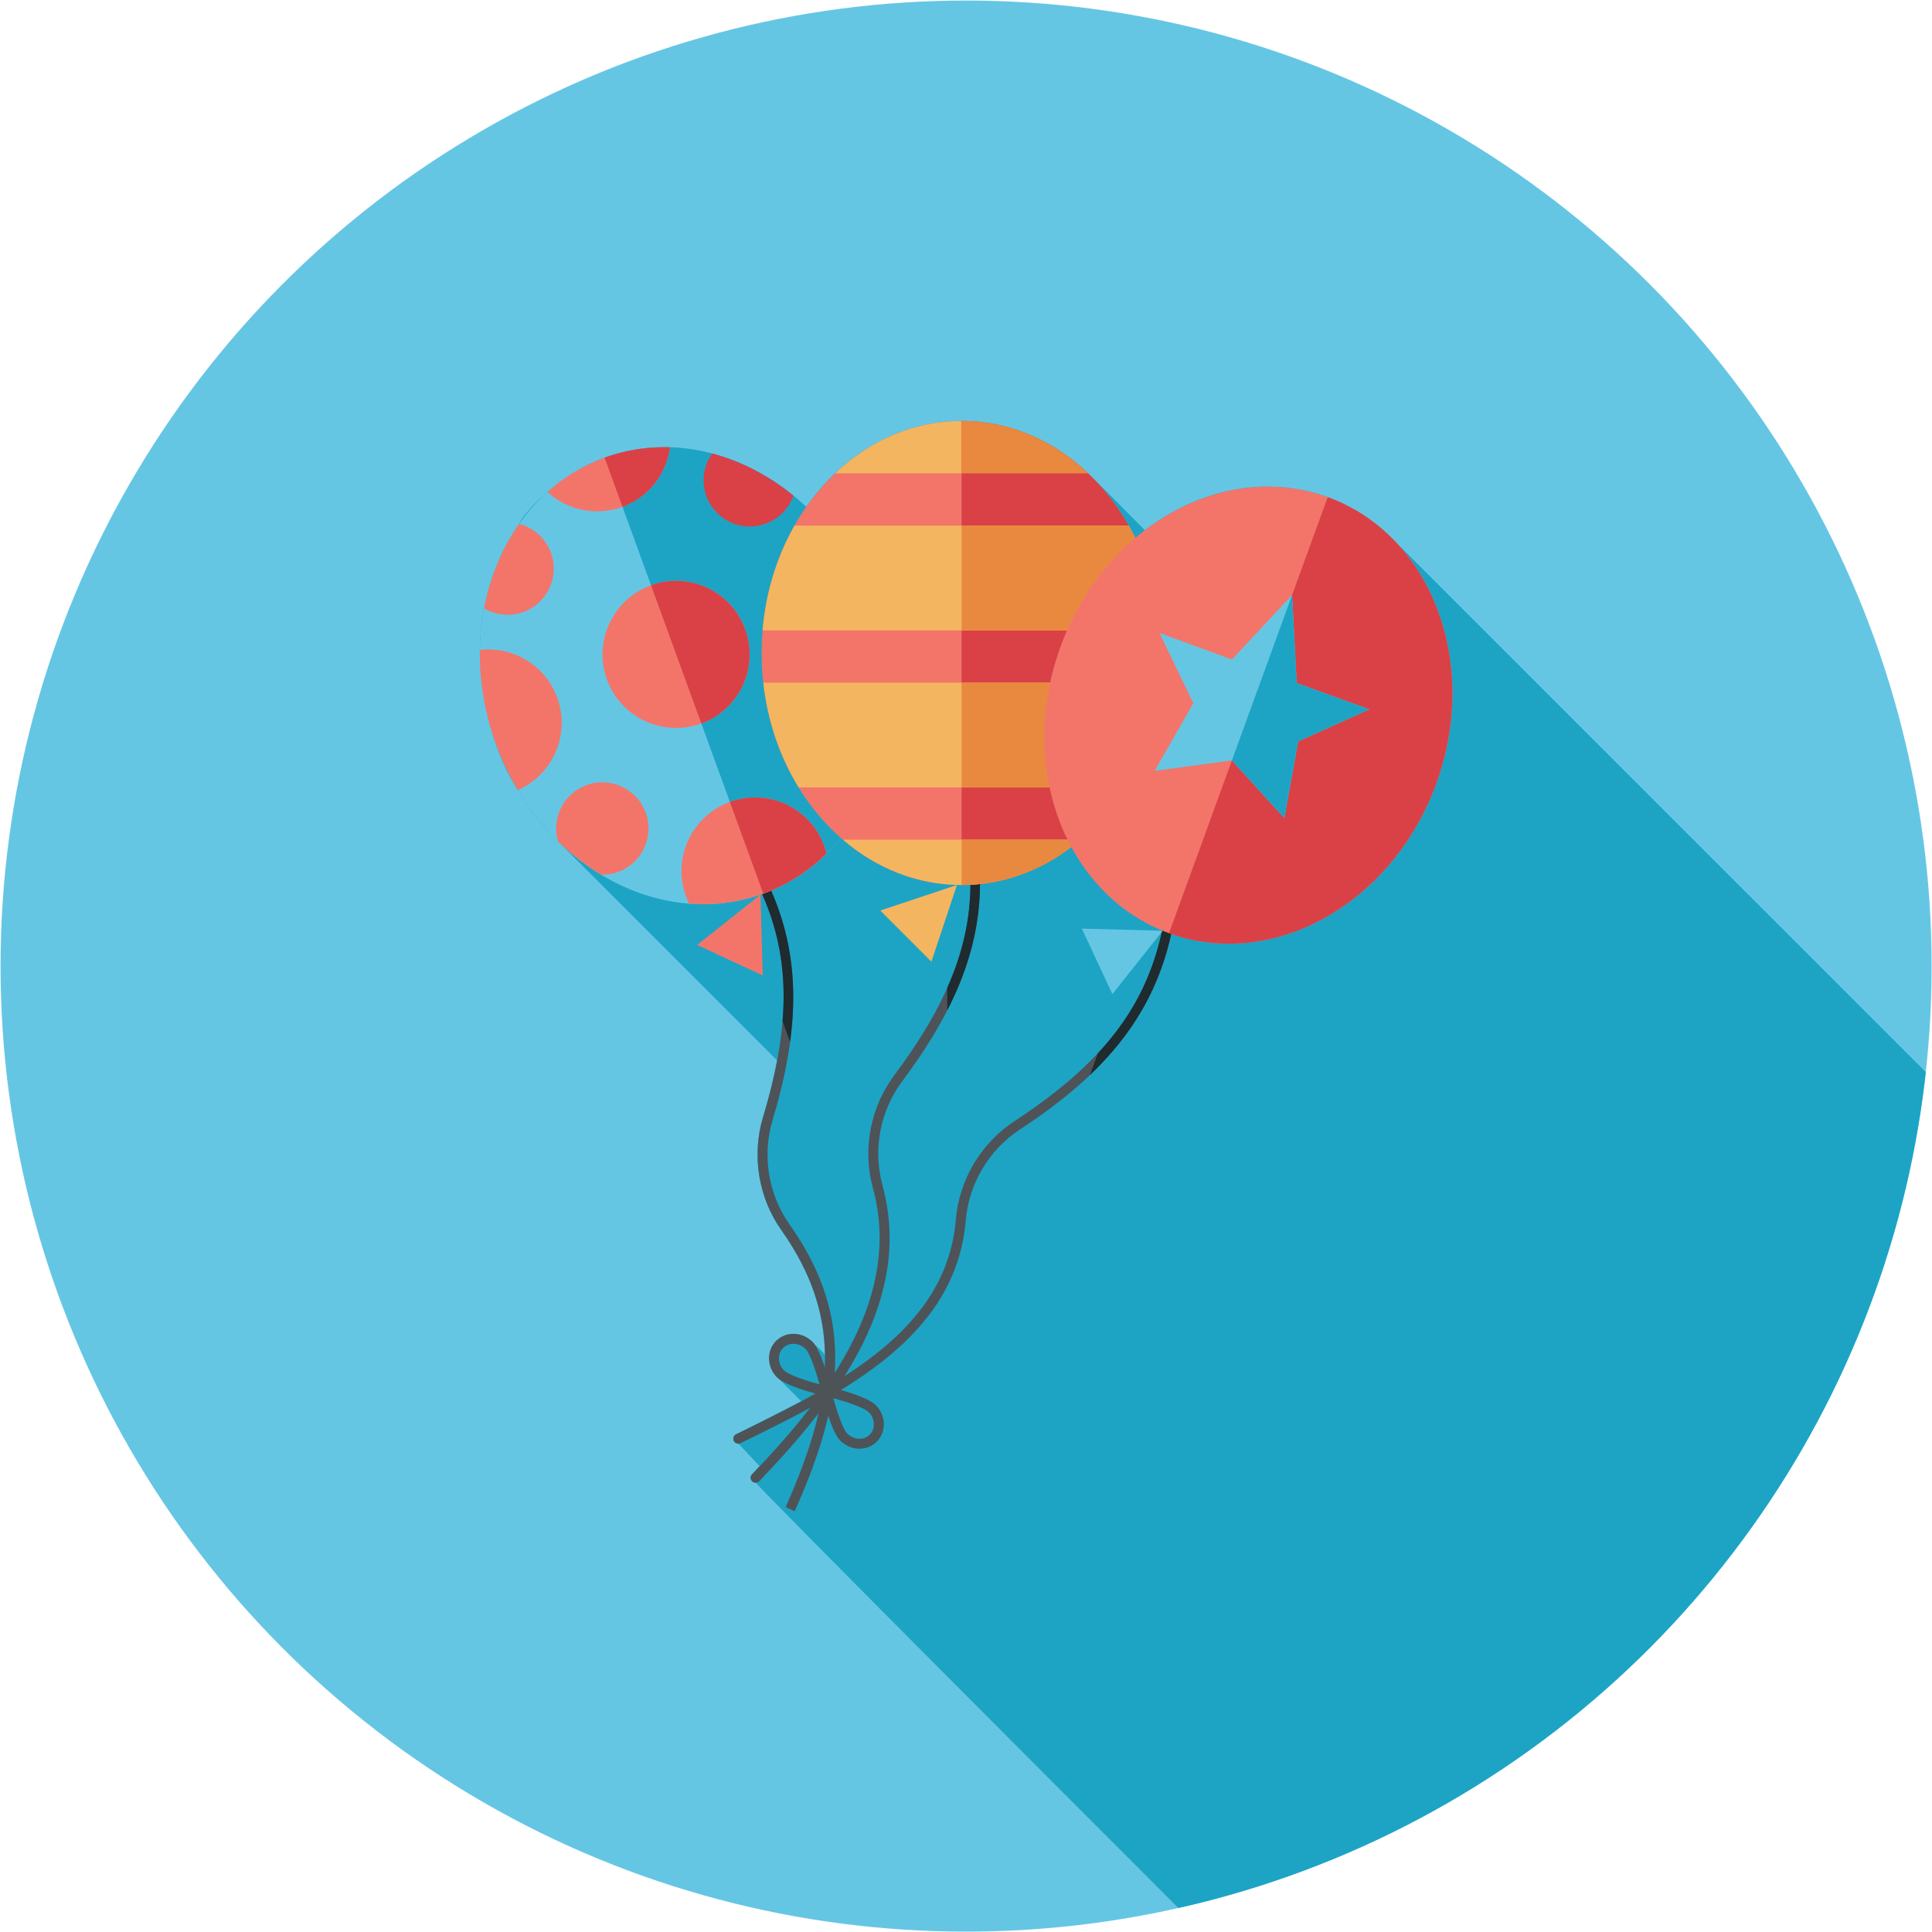 <?xml version="1.0" encoding="UTF-8" standalone="no"?>
<!DOCTYPE svg PUBLIC "-//W3C//DTD SVG 1.1//EN" "http://www.w3.org/Graphics/SVG/1.1/DTD/svg11.dtd">
<svg width="100%" height="100%" viewBox="0 0 1200 1200" version="1.1" xmlns="http://www.w3.org/2000/svg" xmlns:xlink="http://www.w3.org/1999/xlink" xml:space="preserve" xmlns:serif="http://www.serif.com/" style="fill-rule:evenodd;clip-rule:evenodd;stroke-linejoin:round;stroke-miterlimit:2;">
    <g transform="matrix(4.167,0,0,4.167,-77.083,-77.083)">
        <clipPath id="_clip1">
            <circle cx="162.5" cy="162.5" r="143.92"/>
        </clipPath>
        <g clip-path="url(#_clip1)">
            <rect x="0" y="0" width="325" height="325" style="fill:rgb(101,198,228);"/>
            <clipPath id="_clip2">
                <rect x="0" y="0" width="325" height="325"/>
            </clipPath>
            <g clip-path="url(#_clip2)">
                <path d="M226.465,99.226C216.933,89.199 201.567,88.064 189.15,97.527C181.023,89.43 177.871,85.422 170.755,82.83C159.696,78.785 146.743,82.504 138.664,94.057C137.713,93.162 137.307,92.829 136.747,92.372L136.747,92.371C130.293,86.993 119.479,82.753 108.603,86.708L108.603,86.709C101.485,89.22 96.242,95.444 95.86,96.586C92.359,101.565 90.133,108.087 90.015,115.367L90.013,115.367C90.013,123.998 92.759,131.892 95.673,136.263C97.379,139.111 99.394,141.663 101.645,143.868L101.645,143.869C101.646,143.871 134.273,176.498 134.274,176.499C134.277,176.502 134.313,176.535 134.322,176.543C133.815,179.229 133.117,182.042 132.221,185.021C130.507,190.718 131.531,197.015 134.962,201.864C139.447,208.208 141.357,214.245 141.45,220.421C141.237,220.125 140.219,219.121 139.917,218.897C139.271,217.984 138.04,217.31 136.742,217.31C133.02,217.31 134.726,224.146 134.726,224.146L137.921,227.359C137.921,227.359 131.442,230.696 128.203,232.282C127.487,232.633 128.576,233.688 128.576,233.688L131.718,237.041C131.718,237.041 130.962,237.848 130.58,238.244C130.134,238.709 130.442,239.525 131.16,239.493C131.123,240.144 327.794,436.899 331.95,438.745C333.918,434.299 335.511,430.102 336.566,426.049C336.662,426.135 336.763,426.216 336.866,426.293C337.068,426.578 337.227,426.762 337.644,427.071C337.845,427.354 338.007,427.541 338.421,427.849C339.065,428.759 340.296,429.435 341.596,429.436C345.308,429.436 346.532,424.604 343.61,422.597C343.348,422.247 343.224,422.088 342.835,421.819C342.564,421.463 342.446,421.312 342.057,421.041C341.789,420.689 341.671,420.535 341.281,420.266C341.032,419.936 340.927,419.8 340.601,419.56C349.537,413.735 356.521,406.405 357.439,395.393C357.896,389.927 360.91,384.865 365.506,381.854C376.934,374.372 385.112,365.914 388.072,352.695C417.243,362.866 446.996,318.889 418.35,291.109C418.313,291.07 226.502,99.261 226.465,99.226Z" style="fill:rgb(29,164,196);fill-rule:nonzero;"/>
                <path d="M133.656,185.455C139.916,164.65 136.878,151.004 122.445,135.105L121.343,136.105C135.545,151.747 138.395,164.549 132.233,185.027C130.52,190.723 131.544,197.02 134.974,201.869C144.652,215.56 142.391,227.814 135.604,243.146L136.962,243.75C143.961,227.939 146.272,215.275 136.188,201.01C133.019,196.531 132.073,190.717 133.656,185.455Z" style="fill:rgb(78,83,88);fill-rule:nonzero;"/>
                <path d="M122.25,135.282L123.403,138.456C132.479,149.146 136.133,158.725 135.145,170.714L136.268,173.799C138.247,159.125 134.002,147.836 122.445,135.105L122.25,135.282Z" style="fill:rgb(31,43,47);fill-rule:nonzero;"/>
                <path d="M158.725,128.114C158.344,128.269 158.16,128.702 158.315,129.083C166.303,148.645 164.594,161.648 151.791,178.776C148.23,183.54 147.036,189.806 148.598,195.537C153.004,211.716 142.223,226.169 130.593,238.25C130.309,238.545 130.317,239.016 130.613,239.301C130.757,239.438 130.942,239.508 131.129,239.508C131.322,239.508 131.518,239.432 131.663,239.28C143.654,226.824 154.621,212.004 150.032,195.147C148.588,189.854 149.691,184.065 152.98,179.665C165.99,162.264 167.808,148.402 159.691,128.521C159.537,128.141 159.103,127.957 158.725,128.114Z" style="fill:rgb(78,83,88);fill-rule:nonzero;"/>
                <path d="M159.694,132.663C164.236,145.262 164.373,155.211 159.694,165.73L159.694,169.096C166.308,156.187 166.105,144.235 159.694,128.528L159.694,132.663Z" style="fill:rgb(31,43,47);fill-rule:nonzero;"/>
                <path d="M193.547,140.381C193.137,140.396 192.817,140.742 192.833,141.151C193.646,162.266 187.594,173.9 169.705,185.616C164.729,188.876 161.464,194.355 160.971,200.274C159.577,216.984 143.276,224.912 128.216,232.287C127.848,232.467 127.694,232.912 127.876,233.281C127.964,233.461 128.115,233.589 128.289,233.652C128.472,233.718 128.682,233.713 128.869,233.62C144.397,226.018 160.999,217.807 162.451,200.398C162.907,194.932 165.923,189.87 170.519,186.859C188.694,174.957 195.145,162.553 194.318,141.095C194.302,140.685 193.956,140.363 193.547,140.381Z" style="fill:rgb(78,83,88);fill-rule:nonzero;"/>
                <path d="M192.889,145.979C192.695,158.536 189.55,167.546 182.151,175.48L180.967,178.732C191.019,169.154 194.817,158.17 194.342,141.986L192.889,145.979Z" style="fill:rgb(31,43,47);fill-rule:nonzero;"/>
                <path d="M108.582,86.725C93.117,92.363 85.882,111.479 92.423,129.422C98.964,147.366 116.805,157.341 132.269,151.703C147.734,146.066 154.967,126.949 148.426,109.007C141.885,91.064 124.045,81.088 108.582,86.725Z" style="fill:rgb(101,198,228);fill-rule:nonzero;"/>
                <path d="M122.421,159.348L132.188,163.896L131.853,151.855L122.421,159.348Z" style="fill:rgb(243,117,106);fill-rule:nonzero;"/>
                <path d="M108.615,86.715L132.269,151.703C147.734,146.066 154.967,126.949 148.426,109.007C141.889,91.077 124.071,81.103 108.615,86.715Z" style="fill:rgb(29,164,196);fill-rule:nonzero;"/>
                <path d="M108.582,86.725C105.383,87.892 102.543,89.642 100.096,91.832C103.015,94.503 107.279,95.504 111.253,94.055C115.228,92.606 117.847,89.096 118.361,85.173C115.08,85.071 111.779,85.56 108.582,86.725Z" style="fill:rgb(243,117,106);fill-rule:nonzero;"/>
                <path d="M123.789,92.451C125.092,96.024 129.047,97.866 132.621,96.562C134.635,95.829 136.098,94.252 136.759,92.375C133.095,89.387 128.964,87.238 124.651,86.096C123.383,87.881 122.982,90.238 123.789,92.451Z" style="fill:rgb(217,65,71);fill-rule:nonzero;"/>
                <path d="M95.875,96.587C93.31,100.234 91.53,104.539 90.65,109.186C92.363,110.196 94.499,110.461 96.511,109.727C100.087,108.423 101.928,104.469 100.625,100.896C99.819,98.682 97.995,97.136 95.875,96.587Z" style="fill:rgb(243,117,106);fill-rule:nonzero;"/>
                <path d="M105.917,135.524C102.503,136.77 100.678,140.434 101.656,143.875C103.645,145.823 105.814,147.5 108.107,148.878C108.945,148.898 109.802,148.772 110.637,148.469C114.211,147.165 116.052,143.211 114.749,139.637C113.446,136.063 109.492,134.221 105.917,135.524Z" style="fill:rgb(243,117,106);fill-rule:nonzero;"/>
                <path d="M142.025,122.361C138.451,123.664 136.609,127.618 137.913,131.192C139.216,134.768 143.17,136.607 146.745,135.306C147.579,135.001 148.315,134.546 148.943,133.99C149.813,131.461 150.393,128.781 150.66,126.009C149.195,122.746 145.439,121.116 142.025,122.361Z" style="fill:rgb(217,65,71);fill-rule:nonzero;"/>
                <path d="M115.516,105.747C109.83,107.82 106.899,114.111 108.973,119.797C111.046,125.484 117.336,128.412 123.022,126.34C128.709,124.267 131.638,117.977 129.563,112.29C127.492,106.603 121.202,103.674 115.516,105.747Z" style="fill:rgb(243,117,106);fill-rule:nonzero;"/>
                <path d="M90.026,115.372C89.954,119.962 90.714,124.732 92.423,129.422C93.311,131.858 94.415,134.143 95.685,136.268C100.927,133.958 103.555,127.955 101.563,122.498C99.793,117.642 94.945,114.808 90.026,115.372Z" style="fill:rgb(243,117,106);fill-rule:nonzero;"/>
                <path d="M141.218,96.71C137.09,99.445 135.204,104.732 136.974,109.59C138.964,115.046 144.837,117.952 150.334,116.345C149.94,113.901 149.314,111.443 148.426,109.007C146.716,104.316 144.229,100.176 141.218,96.71Z" style="fill:rgb(217,65,71);fill-rule:nonzero;"/>
                <path d="M127.285,138.032C121.598,140.105 118.67,146.396 120.742,152.082C120.882,152.464 121.042,152.829 121.217,153.187C124.916,153.475 128.656,153.021 132.269,151.703C135.882,150.386 139.038,148.327 141.681,145.726C141.586,145.34 141.474,144.955 141.336,144.575C139.263,138.888 132.972,135.958 127.285,138.032Z" style="fill:rgb(243,117,106);fill-rule:nonzero;"/>
                <path d="M108.615,86.713L111.282,94.043C115.24,92.588 117.848,89.086 118.361,85.173C115.092,85.072 111.804,85.557 108.615,86.713Z" style="fill:rgb(217,65,71);fill-rule:nonzero;"/>
                <path d="M115.54,105.739L123.035,126.334C128.713,124.257 131.637,117.971 129.563,112.29C127.495,106.611 121.22,103.684 115.54,105.739Z" style="fill:rgb(217,65,71);fill-rule:nonzero;"/>
                <path d="M127.292,138.03L132.269,151.703C135.882,150.386 139.038,148.327 141.681,145.726C141.586,145.34 141.474,144.955 141.336,144.575C139.263,138.891 132.977,135.963 127.292,138.03Z" style="fill:rgb(217,65,71);fill-rule:nonzero;"/>
                <path d="M161.83,81.25C145.37,81.25 132.025,96.733 132.025,115.831C132.025,134.928 145.37,150.411 161.83,150.411C178.289,150.411 191.633,134.928 191.633,115.831C191.633,96.733 178.289,81.25 161.83,81.25Z" style="fill:rgb(243,117,106);fill-rule:nonzero;"/>
                <path d="M157.33,161.839L161.139,150.411L149.712,154.22L157.33,161.839Z" style="fill:rgb(244,181,96);fill-rule:nonzero;"/>
                <path d="M142.976,89.051L180.682,89.051C175.546,84.176 168.983,81.25 161.83,81.25C154.677,81.25 148.112,84.176 142.976,89.051Z" style="fill:rgb(244,181,96);fill-rule:nonzero;"/>
                <path d="M161.83,81.25L161.83,150.411C178.289,150.411 191.633,134.928 191.633,115.831C191.633,96.733 178.289,81.25 161.83,81.25Z" style="fill:rgb(217,65,71);fill-rule:nonzero;"/>
                <path d="M136.919,96.853C134.332,101.416 132.646,106.729 132.17,112.455L191.49,112.455C191.013,106.729 189.329,101.416 186.74,96.853L136.919,96.853Z" style="fill:rgb(244,181,96);fill-rule:nonzero;"/>
                <path d="M137.542,135.859L186.117,135.859C188.889,131.343 190.747,126.023 191.382,120.256L132.277,120.256C132.912,126.023 134.77,131.343 137.542,135.859Z" style="fill:rgb(244,181,96);fill-rule:nonzero;"/>
                <path d="M161.83,150.411C168.453,150.411 174.569,147.901 179.516,143.661L144.143,143.661C149.091,147.901 155.207,150.411 161.83,150.411Z" style="fill:rgb(244,181,96);fill-rule:nonzero;"/>
                <path d="M161.83,89.051L180.682,89.051C175.546,84.176 168.983,81.25 161.83,81.25L161.83,89.051Z" style="fill:rgb(233,137,63);fill-rule:nonzero;"/>
                <path d="M161.83,96.853L161.83,112.455L191.49,112.455C191.013,106.729 189.329,101.416 186.74,96.853L161.83,96.853Z" style="fill:rgb(233,137,63);fill-rule:nonzero;"/>
                <path d="M161.83,135.859L186.117,135.859C188.889,131.343 190.747,126.023 191.382,120.256L161.83,120.256L161.83,135.859Z" style="fill:rgb(233,137,63);fill-rule:nonzero;"/>
                <path d="M161.83,150.411C168.453,150.411 174.569,147.901 179.516,143.661L161.83,143.661L161.83,150.411Z" style="fill:rgb(233,137,63);fill-rule:nonzero;"/>
                <path d="M216.404,92.598C200.937,86.969 183.102,96.955 176.57,114.9C170.038,132.847 177.282,151.959 192.749,157.59C208.217,163.219 226.052,153.234 232.583,135.286C239.115,117.34 231.871,98.229 216.404,92.598Z" style="fill:rgb(243,117,106);fill-rule:nonzero;"/>
                <path d="M184.308,166.677L191.795,157.241L179.754,156.913L184.308,166.677Z" style="fill:rgb(101,198,228);fill-rule:nonzero;"/>
                <path d="M216.404,92.598L192.749,157.59C208.217,163.219 226.052,153.234 232.583,135.286C239.115,117.34 231.871,98.229 216.404,92.598Z" style="fill:rgb(217,65,71);fill-rule:nonzero;"/>
                <path d="M211.092,107.191L202.127,116.803L191.336,112.857L196.376,123.317L190.617,133.397L202.122,131.836L209.932,140.428L212.002,129.005L222.584,124.231L211.782,120.317L211.092,107.191Z" style="fill:rgb(101,198,228);fill-rule:nonzero;"/>
                <path d="M211.092,107.191L202.122,131.836L209.932,140.428L212.002,129.005L222.584,124.231L211.782,120.317L211.092,107.191Z" style="fill:rgb(29,164,196);fill-rule:nonzero;"/>
                <path d="M135.379,222.769C134.413,221.802 134.343,220.299 135.223,219.419C135.62,219.021 136.164,218.801 136.754,218.801C137.418,218.801 138.08,219.084 138.572,219.574C139.237,220.24 140.093,222.804 140.65,224.847C138.607,224.289 136.044,223.434 135.379,222.769ZM139.622,218.524C138.855,217.756 137.809,217.315 136.754,217.315C135.768,217.315 134.851,217.689 134.172,218.368C132.713,219.828 132.783,222.273 134.328,223.818C135.693,225.185 140.918,226.46 141.51,226.601C141.566,226.614 141.625,226.621 141.681,226.621L141.689,226.621C142.098,226.596 142.44,226.291 142.44,225.877C142.44,225.766 142.415,225.659 142.37,225.564C142.121,224.541 140.913,219.813 139.622,218.524Z" style="fill:rgb(78,83,88);fill-rule:nonzero;"/>
                <path d="M148.141,232.336C147.742,232.734 147.197,232.954 146.607,232.954C145.945,232.954 145.282,232.672 144.791,232.181C144.126,231.516 143.271,228.951 142.713,226.91C144.756,227.466 147.318,228.322 147.985,228.988C148.95,229.953 149.02,231.456 148.141,232.336ZM141.854,225.155C141.604,225.095 141.34,225.17 141.156,225.353C140.974,225.535 140.898,225.799 140.959,226.05C141.1,226.641 142.375,231.866 143.74,233.232C144.508,233.999 145.555,234.439 146.607,234.44C147.595,234.44 148.511,234.066 149.191,233.387C150.651,231.927 150.582,229.482 149.035,227.937C147.669,226.57 142.445,225.296 141.854,225.155Z" style="fill:rgb(78,83,88);fill-rule:nonzero;"/>
            </g>
        </g>
    </g>
</svg>
